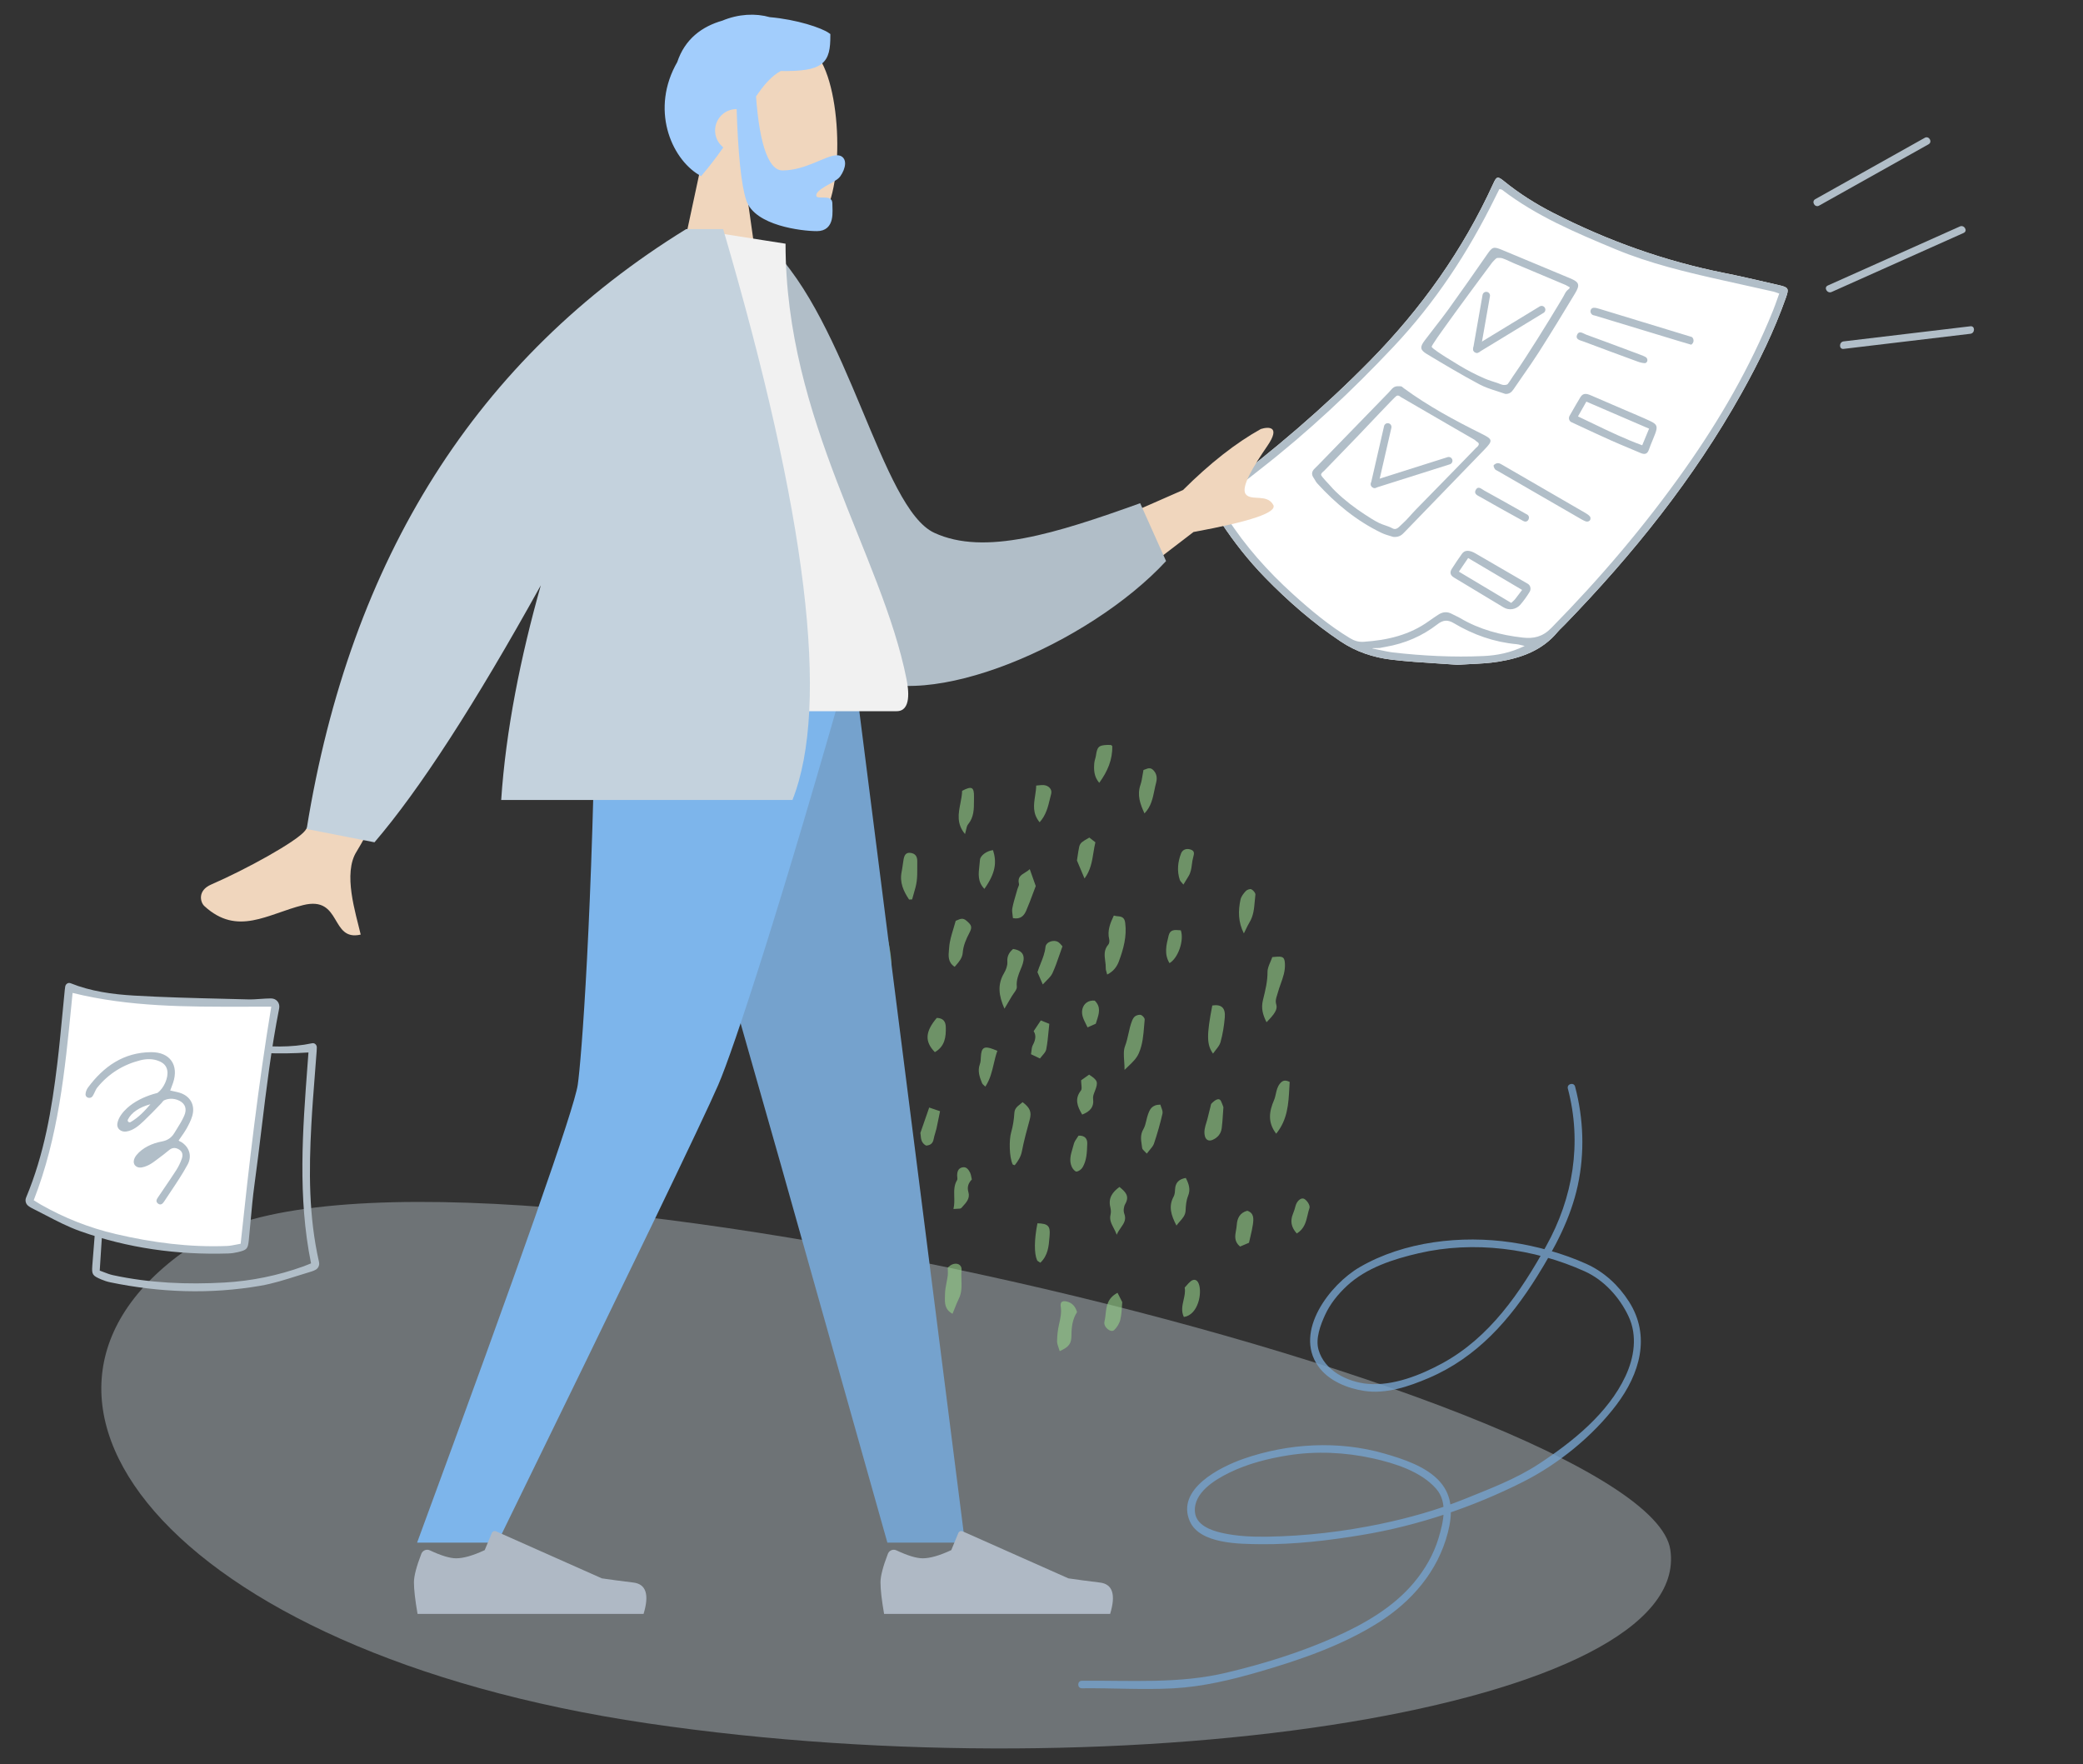 <?xml version="1.0" encoding="utf-8"?>
<!-- Generator: Adobe Illustrator 16.0.0, SVG Export Plug-In . SVG Version: 6.00 Build 0)  -->
<!DOCTYPE svg PUBLIC "-//W3C//DTD SVG 1.1//EN" "http://www.w3.org/Graphics/SVG/1.1/DTD/svg11.dtd">
<svg version="1.1" id="Layer_11" xmlns="http://www.w3.org/2000/svg" xmlns:xlink="http://www.w3.org/1999/xlink" x="0px" y="0px"
	 width="555px" height="470px" viewBox="0 -67.5 555 470" enable-background="new 0 -67.5 555 470" xml:space="preserve">
<rect x="0" y="-67.5" width="555" height="470" fill="#333333" stroke="none"/>
<g id="Scene_x2F_Wireframe_1_">
	<path id="Background-Shape_2_" opacity="0.4" fill="#C6D3DA" enable-background="new    " d="M445.046,345.389
		c6.176,41.801-143.578,65.283-272.473,46.256C43.677,372.615-8.834,303.038,52.674,263.445
		C114.18,223.854,438.872,303.587,445.046,345.389z"/>
</g>
<g id="Decoration" transform="translate(77 235) scale(1 1)">
	<g id="Decoration_x2F_Scribbles">
		<g opacity="0.8">
			<g>
				<path fill="#75A2CD" d="M340.741-12.479c3.811,14.429,1.424,29.06-5.789,41.986c-6.879,12.326-14.984,24.304-27.666,31.21
					c-5.792,3.154-13.167,6.087-19.864,5.475c-5.435-0.498-11.562-3.526-13.122-9.121c-0.825-2.962,0.531-6.569,1.76-9.246
					c1.359-2.965,3.439-5.523,5.812-7.733c5.19-4.836,12.416-7.147,19.186-8.712c14.598-3.372,30.562-1.309,44.181,4.835
					c5.145,2.32,9.322,6.958,11.69,12.022c2.407,5.148,1.488,10.972-0.844,15.944c-4.643,9.899-14.167,17.52-23.114,23.374
					c-6.131,4.012-13.035,6.599-19.796,9.333c-7.194,2.91-14.699,5.015-22.288,6.605c-9.848,2.063-20.061,3.259-30.139,3.414
					c-4.103,0.063-8.267-0.105-12.277-1.028c-2.875-0.661-6.735-2.058-7.078-5.475c-0.517-5.151,5.259-8.63,9.164-10.546
					c4.883-2.396,10.37-3.787,15.718-4.63c7.451-1.174,15.179-0.811,22.526,0.819c5.803,1.288,12.817,3.479,16.863,8.108
					c3.192,3.654,1.874,8.961,0.628,13.125c-1.314,4.392-3.664,8.419-6.602,11.917c-5.524,6.577-13.224,10.98-20.969,14.433
					c-9.239,4.117-19.147,7.192-28.973,9.52c-12.791,3.03-25.488,2.004-38.489,2.146c-1.289,0.014-1.29,2.014,0,2
					c8.146-0.089,16.292,0.461,24.436,0.014c7.794-0.429,15.432-2.262,22.903-4.435c10.895-3.167,21.969-6.971,31.62-13.043
					c8.91-5.606,15.895-13.682,18.554-24.005c1.245-4.833,1.367-9.581-2.067-13.512c-3.58-4.098-9.856-6.12-14.892-7.565
					c-12.179-3.497-25.562-2.742-37.472,1.404c-6.274,2.185-18.061,8.081-14.323,16.655c2.657,6.096,13.377,6.035,18.771,6.102
					c9.04,0.111,18.244-0.982,27.135-2.46c14.809-2.461,29.394-7.365,42.809-14.108c9.402-4.728,18.636-12.188,24.973-20.588
					c6.174-8.183,9.204-18.256,3.324-27.477c-2.78-4.359-6.644-7.925-11.357-10.051c-6.159-2.779-13.265-4.74-19.932-5.726
					c-13.336-1.971-28.629-0.271-40.439,6.588c-7.979,4.634-17.569,17.138-11.113,26.347c2.763,3.941,7.734,5.946,12.33,6.641
					c5.842,0.884,11.883-1.188,17.196-3.459c12.81-5.477,21.608-15.484,28.852-27.091c4.739-7.595,8.907-15.37,10.817-24.183
					c1.881-8.681,1.551-17.786-0.713-26.355C342.34-14.257,340.411-13.728,340.741-12.479L340.741-12.479z"/>
			</g>
		</g>
		<g>
			<g>
				<g>
					<path fill="#B1BEC8" d="M435.839-265.785c-9.723,5.448-19.445,10.896-29.168,16.344c-1.125,0.63-0.117,2.358,1.01,1.727
						c9.723-5.448,19.445-10.896,29.168-16.344C437.974-264.689,436.966-266.417,435.839-265.785L435.839-265.785z"/>
				</g>
			</g>
			<g>
				<g>
					<path fill="#B1BEC8" d="M445.194-242.167c-11.729,5.244-23.458,10.488-35.188,15.732c-1.176,0.525-0.157,2.249,1.01,1.727
						c11.729-5.244,23.458-10.488,35.188-15.732C447.38-240.966,446.361-242.689,445.194-242.167L445.194-242.167z"/>
				</g>
			</g>
			<g>
				<g>
					<path fill="#B1BEC8" d="M448-215.573c-11.261,1.342-22.522,2.684-33.783,4.026c-1.265,0.151-1.279,2.152,0,2
						c11.261-1.342,22.522-2.684,33.783-4.026C449.265-213.724,449.279-215.725,448-215.573L448-215.573z"/>
				</g>
			</g>
		</g>
		<path id="Combined_Shape_x5F_2" opacity="0.6" fill="#96D28B" d="M215.884-93.931c2.223-3.053,3.577-6.222,3.465-9.814
			c-0.091-0.069-0.154-0.125-0.203-0.168h-0.001l0,0c-0.075-0.066-0.114-0.1-0.154-0.103c-0.319-0.019-0.642-0.031-0.961-0.017
			c-2.299,0.102-2.677,0.477-3.03,2.864c-0.043,0.293-0.124,0.582-0.204,0.871c-0.098,0.345-0.194,0.69-0.226,1.042
			C214.402-97.399,214.479-95.582,215.884-93.931z M227.943-85.785c-1.166-2.516-2.01-4.89-1.077-7.615
			c0.279-0.816,0.419-1.68,0.568-2.603c0.07-0.437,0.144-0.886,0.234-1.351c0.157-0.037,0.327-0.106,0.51-0.179
			c0.615-0.25,1.354-0.549,2.087,0.192c0.927,0.936,1.114,2.081,0.771,3.371c-0.176,0.655-0.312,1.325-0.449,1.996l0,0v0.001
			C230.146-89.81,229.699-87.621,227.943-85.785z M165.218-62.843c-1.479-2.208-2.559-4.53-1.982-7.376
			c0.123-0.607,0.209-1.225,0.295-1.84l0,0c0.068-0.488,0.137-0.978,0.224-1.463c0.187-1.043,0.56-1.939,1.896-1.742
			c1.208,0.178,1.771,0.912,1.748,2.252c-0.01,0.525-0.007,1.053-0.003,1.578v0.002c0.007,1.254,0.015,2.507-0.147,3.738
			c-0.15,1.134-0.478,2.244-0.806,3.355l0,0l0,0c-0.144,0.488-0.288,0.979-0.418,1.469L165.218-62.843z M198.968-66.436
			c-0.535-1.51-1.007-2.84-1.597-4.507c-0.381,0.382-0.84,0.663-1.281,0.936c-1.055,0.648-2.013,1.237-1.595,2.984
			c0.063,0.268-0.072,0.581-0.211,0.897c-0.071,0.164-0.144,0.328-0.188,0.488c-0.131,0.467-0.268,0.934-0.405,1.4l0,0l0,0l0,0l0,0
			l0,0l0,0l0,0l0,0l0,0l0,0l0,0l0,0l0,0l0,0l0,0l0,0l0,0l0,0l0,0v0.002l0,0l0,0l0,0l0,0l0,0l0,0l0,0l0,0h-0.001l0,0l0,0l0,0l0,0l0,0
			l0,0l0,0l0,0l0,0l0,0l0,0c-0.36,1.226-0.722,2.453-0.959,3.702c-0.116,0.608-0.022,1.257,0.065,1.872l0,0
			c0.039,0.268,0.075,0.528,0.096,0.777c2.079,0.383,2.97-0.699,3.533-1.997c0.678-1.565,1.273-3.166,1.844-4.698l0,0l0.001-0.002
			l0.001-0.003v-0.001C198.507-65.215,198.737-65.834,198.968-66.436z M220.008-58.52c-0.084-0.021-0.162-0.041-0.235-0.057
			c-0.965,2.051-1.789,4.043-1.232,6.318c0.107,0.438,0.038,1.106-0.235,1.416c-1.229,1.385-1.028,2.907-0.829,4.425
			c0.084,0.63,0.166,1.26,0.147,1.878c-0.011,0.337,0.091,0.677,0.206,1.063c0.058,0.192,0.118,0.397,0.17,0.618
			c1.688-0.827,2.601-2.121,3.119-3.519c1.216-3.276,2.145-6.641,1.684-10.221c-0.163-1.274-0.676-1.744-2.153-1.805
			C220.426-58.411,220.204-58.469,220.008-58.52z M260.456-30.152c-0.996-2.021-1.493-3.692-0.938-5.958l0.069-0.282
			c0.564-2.295,1.15-4.679,1.133-7.148c-0.005-0.896,0.379-1.794,0.771-2.707c0.179-0.417,0.358-0.836,0.502-1.26
			c0.069-0.006,0.143-0.012,0.219-0.019l0.104-0.009h0.001l0,0c0.303-0.025,0.649-0.055,0.996-0.076
			c1.618-0.098,1.956,0.297,2.045,1.88c0.106,1.922-0.513,3.651-1.133,5.381c-0.286,0.802-0.573,1.604-0.788,2.424
			c-0.058,0.221-0.126,0.434-0.193,0.646c-0.241,0.752-0.477,1.482-0.19,2.413C263.453-33.566,262.58-32.301,260.456-30.152z
			 M195.464-8.857c2.067,1.563,2.432,2.703,1.879,4.712c-0.76,2.763-1.518,5.534-2.06,8.344c-0.293,1.523-1.03,2.65-1.921,3.75
			c-0.098-0.04-0.19-0.067-0.271-0.093l0,0c-0.146-0.044-0.254-0.077-0.285-0.145c-0.913-2.028-0.965-6.493-0.4-8.47
			c0.48-1.684,0.761-3.457,0.861-5.205c0.067-1.178,0.77-1.733,1.527-2.334l0,0C195.018-8.476,195.246-8.656,195.464-8.857z
			 M192.934-49.672c3.195,0.5,3.198,2.448,2.303,4.698c-0.093,0.232-0.188,0.464-0.284,0.695c-0.612,1.484-1.21,2.933-1.033,4.681
			c0.055,0.55-0.38,1.151-0.812,1.748l0,0c-0.187,0.258-0.372,0.516-0.518,0.767c-0.393,0.679-0.793,1.353-1.252,2.125l-0.001,0.003
			l-0.001,0.001l-0.004,0.007l-0.002,0.004c-0.219,0.367-0.451,0.758-0.701,1.181c-1.536-3.48-1.908-6.427-0.117-9.455
			c0.524-0.886,0.959-2.029,0.889-3.017C191.297-47.708,191.823-48.702,192.934-49.672z M222.634-17.455
			c0-0.823-0.056-1.604-0.107-2.341c-0.106-1.526-0.2-2.863,0.234-3.997c0.418-1.089,0.666-2.21,0.912-3.325
			c0.263-1.187,0.523-2.366,0.986-3.493c0.182-0.442,0.469-0.943,0.853-1.177c0.427-0.258,1.101-0.449,1.519-0.287
			c0.43,0.166,0.998,0.826,0.959,1.215c-0.058,0.577-0.104,1.157-0.151,1.736c-0.196,2.445-0.395,4.892-1.403,7.212
			c-0.603,1.389-1.613,2.353-2.81,3.494l0,0v0.001l-0.001,0.001h-0.001C223.305-18.111,222.974-17.796,222.634-17.455z
			 M262.462-9.418c-1.289,3.015-1.782,5.892,0.571,8.966c3.041-3.747,3.271-7.971,3.495-12.119v-0.002
			c0.03-0.56,0.062-1.116,0.098-1.672c-1.277-0.635-1.941-0.371-2.628,0.487c-0.643,0.806-0.85,1.74-1.055,2.666
			C262.816-10.521,262.69-9.951,262.462-9.418z M151.499,18.276c1.21,2.047,1.353,4.226,0.734,6.496
			c-0.229,0.842-0.217,1.724-0.203,2.605c0.021,1.418,0.041,2.834-0.943,4.08c-1.891-0.614-3.477-3.138-2.744-5.024
			c0.453-1.164,0.24-2.007-0.069-3.023C147.386,20.504,148.234,19.131,151.499,18.276z M174.772,42.991
			c-0.045,1.629-0.093,3.394,2.02,4.532c0.199-0.48,0.381-0.94,0.556-1.382c0.366-0.927,0.701-1.778,1.109-2.593
			c0.821-1.638,0.767-3.354,0.712-5.07c-0.028-0.861-0.056-1.722,0.028-2.572c0.142-1.453-1.188-2.121-2.573-1.492
			c-0.371,0.168-0.691,0.445-0.91,0.635l0,0c-0.074,0.064-0.136,0.119-0.185,0.154c0,0.311,0.008,0.588,0.015,0.843
			c0.015,0.499,0.026,0.912-0.028,1.317c-0.081,0.598-0.195,1.194-0.31,1.79c-0.207,1.082-0.414,2.162-0.422,3.245
			C174.783,42.593,174.778,42.791,174.772,42.991z M205.351,57.482c-0.093-0.326-0.199-0.632-0.302-0.924
			c-0.214-0.61-0.407-1.163-0.4-1.714c0.017-1.464,0.176-2.952,0.498-4.379l0.036-0.162c0.353-1.553,0.693-3.06,0.444-4.689
			c-0.191-1.245,0.403-1.63,1.588-1.358c1.532,0.352,2.329,1.389,2.758,2.824c-1.24,1.878-1.478,4.021-1.494,6.23
			C208.462,55.471,207.857,56.338,205.351,57.482z M178.156-57.381c-0.173,0.076-0.343,0.152-0.513,0.209
			c-0.191,0.728-0.411,1.447-0.629,2.162c-0.506,1.654-1.002,3.282-1.114,4.936c-0.015,0.209-0.035,0.426-0.057,0.648l0,0l0,0l0,0
			c-0.148,1.534-0.321,3.333,1.525,4.511c0.098-0.113,0.194-0.226,0.292-0.338c0.873-1.009,1.74-2.011,1.85-3.398
			c0.151-1.927,0.888-3.614,1.763-5.282c0.848-1.616,0.607-2.1-0.808-3.301C179.564-58.002,178.842-57.683,178.156-57.381z
			 M232.422-7.444L232.422-7.444c0.212,0.562,0.427,1.131,0.314,1.625c-0.618,2.698-1.382,5.372-2.267,7.996
			c-0.197,0.586-0.626,1.095-1.126,1.688c-0.252,0.299-0.522,0.618-0.79,0.981c-0.178-0.208-0.37-0.393-0.549-0.564l0,0
			c-0.352-0.337-0.649-0.623-0.688-0.94c-0.032-0.269-0.072-0.536-0.111-0.803V2.537c-0.205-1.377-0.41-2.751,0.425-4.161
			c0.419-0.708,0.614-1.542,0.811-2.38l0,0c0.124-0.53,0.249-1.063,0.432-1.567c0.464-1.28,0.974-2.61,3.292-2.628
			C232.229-7.954,232.325-7.7,232.422-7.444z M137.23-32.656c2.011-4.347,3.917-8.469,2.301-13.443
			c-1.799,0.551-3.129,1.688-3.15,3.021c-0.015,0.95-0.247,1.791-0.478,2.628c-0.125,0.448-0.248,0.896-0.337,1.357
			c-0.042,0.216-0.09,0.438-0.139,0.659c-0.201,0.903-0.407,1.839-0.193,2.643c0.081,0.301,0.132,0.619,0.186,0.946
			c0.165,1.011,0.343,2.107,1.418,3.037C136.969-32.092,137.1-32.374,137.23-32.656z M246.195-21.796
			c-1.709-2.428-1.71-4.939-0.19-12.816c2.41-0.376,3.555,0.606,3.331,3.199c-0.189,2.212-0.549,4.439-1.14,6.575
			c-0.204,0.74-0.724,1.391-1.265,2.07C246.681-22.453,246.425-22.133,246.195-21.796z M205.331-48.236
			c0.244-0.71,0.491-1.426,0.752-2.145c-0.102-0.107-0.198-0.221-0.296-0.334c-0.216-0.252-0.434-0.505-0.694-0.7
			c-1.174-0.876-3.387-0.218-3.534,1.227c-0.16,1.581-0.729,3.001-1.29,4.404c-0.305,0.764-0.608,1.522-0.843,2.299l0.224,0.516
			c0.349,0.805,0.713,1.645,1.193,2.754c0.318-0.361,0.649-0.691,0.968-1.007c0.665-0.664,1.277-1.274,1.614-2.01
			C204.162-44.841,204.741-46.522,205.331-48.236z M239.544,16.15c0.714-1.745,0.235-3.184-0.6-4.819
			c-1.885,0.333-2.771,1.302-2.856,3.047c-0.032,0.649-0.081,1.373-0.381,1.921c-1.434,2.614-0.673,4.973,0.752,7.723
			c0.301-0.427,0.629-0.798,0.945-1.155c0.757-0.854,1.441-1.626,1.493-2.897C238.95,18.684,239.066,17.32,239.544,16.15z
			 M220.549,26.464c-0.241-0.658-0.543-1.236-0.828-1.783c-0.616-1.183-1.153-2.212-0.824-3.569
			c0.148-0.616,0.102-1.337-0.053-1.962c-0.596-2.424,0.511-4.018,2.433-5.414c1.514,1.255,2.788,2.372,1.526,4.551
			c-0.397,0.685-0.533,1.817-0.257,2.541c0.61,1.595-0.094,2.603-0.889,3.74C221.26,25.137,220.838,25.74,220.549,26.464z
			 M248.832-5.554c0.04-0.611,0.082-1.254,0.135-1.94c-0.002-0.004-0.005-0.017-0.012-0.035l0,0
			c-0.039-0.123-0.168-0.528-0.337-0.918c-0.032-0.074-0.063-0.152-0.095-0.23v-0.001l0,0l0,0V-8.68v-0.001h-0.001l-0.001-0.002
			c-0.218-0.547-0.457-1.146-1.219-0.903c-0.559,0.178-1.052,0.653-1.491,1.082c-0.149,0.146-0.197,0.4-0.244,0.648
			c-0.018,0.092-0.034,0.182-0.056,0.266c-0.022,0.086-0.045,0.172-0.067,0.259l-0.077,0.298l-0.001,0.001
			c-0.196,0.755-0.393,1.509-0.563,2.27c-0.1,0.439-0.232,0.874-0.367,1.309v0.001l0,0l0,0l0,0l0,0l0,0l0,0l0,0l0,0l0,0l0,0l0,0l0,0
			l0,0l0,0l0,0v0.001l0,0l0,0l0,0l0,0l0,0l0,0l0,0l0,0l0,0c-0.358,1.166-0.717,2.332-0.413,3.6c0.254,1.06,1.036,1.472,2.033,1.05
			c1.38-0.581,2.262-1.637,2.458-3.103C248.669-3.066,248.746-4.238,248.832-5.554z M177.253,16.255
			c0.028,1.071,0.059,2.187-0.211,3.352c0.388-0.044,0.734-0.052,1.032-0.061l0,0l0,0c0.528-0.013,0.901-0.022,1.068-0.213
			c0.122-0.139,0.25-0.278,0.377-0.418c0.972-1.063,1.988-2.177,1.498-3.828c-0.426-1.433,0.093-2.498,0.92-3.341
			c-0.056-0.234-0.098-0.455-0.137-0.664l0,0l0,0c-0.081-0.427-0.152-0.802-0.317-1.13c-0.409-0.814-0.97-1.66-2.044-1.442
			c-1.139,0.231-1.425,1.175-1.411,2.228c0.002,0.121,0.017,0.25,0.032,0.381c0.034,0.294,0.068,0.591-0.054,0.791
			C177.175,13.285,177.213,14.727,177.253,16.255z M159.458-40.521c-3.752-4.17-4.197-9.278-0.971-12.403
			c0.134,0.139,0.295,0.271,0.455,0.403l0,0l0,0l0,0l0,0l0,0l0,0l0,0l0,0h0.001l0,0l0,0l0,0l0,0l0,0l0,0l0,0l0,0l0,0l0,0l0,0l0,0
			l0,0l0,0c0.349,0.286,0.696,0.573,0.771,0.919c0.766,3.531,1.256,7.094,0.215,10.669c-0.023,0.082-0.113,0.146-0.236,0.233
			C159.624-40.65,159.544-40.593,159.458-40.521z M211.005-11.948c-1.76,2.239-0.954,4.222,0.34,6.399
			c2.105-0.818,3.194-2.024,2.898-4.264c-0.076-0.575,0.175-1.215,0.411-1.816c0.042-0.107,0.084-0.215,0.124-0.319
			c0.854-2.271,0.71-2.729-1.593-4.241l-0.877,0.622l-0.637,0.451l-0.611,0.434c0,0.416,0.038,0.813,0.073,1.173
			C211.2-12.822,211.255-12.266,211.005-11.948z M179.352-91.802c2.5-1.315,3.217-1.088,3.16,1.612
			c-0.007,0.35-0.007,0.704-0.008,1.061c0,2.138-0.001,4.359-1.551,6.23c-0.31,0.373-0.426,0.908-0.564,1.549l0,0
			c-0.071,0.329-0.149,0.688-0.262,1.066c-2.304-2.746-1.767-5.48-1.233-8.202C179.11-89.594,179.327-90.699,179.352-91.802z
			 M253.524-62.826c-0.641,2.982-0.65,5.957,0.896,9.01c0.184-0.365,0.351-0.713,0.51-1.046c0.331-0.689,0.632-1.317,0.992-1.909
			c1.065-1.747,1.23-3.687,1.395-5.619v-0.001c0.05-0.585,0.1-1.169,0.174-1.747c0.058-0.448-0.583-1.193-1.079-1.435
			c-0.354-0.172-1.17,0.124-1.488,0.475C254.33-64.446,253.702-63.654,253.524-62.826z M255.786,28.597l-1.15,0.492
			c-0.402,0.171-0.822,0.35-1.227,0.523c-1.626-1.344-1.35-2.854-1.08-4.34c0.082-0.453,0.164-0.902,0.191-1.344
			c0.115-1.844,0.807-3.31,2.81-3.853c1.834,0.614,1.701,2.181,1.494,3.651c-0.152,1.084-0.405,2.153-0.674,3.288
			C256.03,27.527,255.906,28.052,255.786,28.597z M221.048,42.509l-0.289-0.571c-2.711,1.416-2.947,3.584-3.174,5.665
			c-0.074,0.681-0.147,1.354-0.307,1.987c-0.369,1.47,1.702,3.096,2.577,2.28c0.778-0.726,1.431-1.811,1.664-2.845
			c0.283-1.252,0.36-2.552,0.423-3.592c0.022-0.379,0.043-0.723,0.07-1.019C221.625,43.648,221.319,43.045,221.048,42.509z
			 M238.436,48.375c-0.758-1.531-0.415-3.05-0.076-4.544c0.251-1.108,0.499-2.205,0.292-3.285c0.172-0.184,0.334-0.37,0.493-0.552
			c0.347-0.398,0.679-0.78,1.065-1.094c0.891-0.724,1.716-0.516,2.158,0.552C243.394,41.926,242.25,47.825,238.436,48.375z
			 M199.419,23.417c2.767,0.064,3.456,0.702,3.247,3.189c-0.008,0.094-0.015,0.188-0.023,0.283c-0.007,0.083-0.013,0.166-0.02,0.249
			c-0.19,2.396-0.384,4.832-2.424,6.78c-0.098-0.071-0.209-0.137-0.319-0.202c-0.239-0.14-0.475-0.278-0.564-0.48
			C198.507,31.407,198.569,27.718,199.419,23.417z M187.784-19.086c0.272-1.167,0.543-2.327,0.955-3.449
			c-0.213-0.084-0.386-0.154-0.537-0.215H188.2c-0.259-0.104-0.448-0.18-0.64-0.252c-2.356-0.889-3.11-0.38-3.215,2.12
			c-0.026,0.647-0.057,1.33-0.274,1.927c-0.649,1.788-0.063,3.407,0.583,5.014c0.097,0.242,0.317,0.435,0.551,0.639
			c0.111,0.098,0.226,0.198,0.332,0.307C186.817-14.938,187.304-17.024,187.784-19.086z M199.107-28.814l0.016-0.023
			c0.392-0.587,0.774-1.158,1.198-1.793c0.471,0.188,1.055,0.422,1.695,0.679l0.564,0.227c-0.075,0.678-0.14,1.349-0.203,2.012
			v0.001l0,0l0,0c-0.157,1.641-0.312,3.241-0.62,4.812c-0.111,0.563-0.546,1.064-1.012,1.602c-0.222,0.255-0.45,0.519-0.654,0.801
			c-0.835-0.396-1.481-0.701-2.387-1.13c0.048-0.254,0.076-0.52,0.106-0.786l0,0v-0.001l0,0l0,0
			c0.064-0.595,0.131-1.195,0.396-1.688c0.714-1.325,0.927-2.562,0.206-3.671l0.299-0.446L199.107-28.814z M174.998-28.899
			c-0.048-1.442-0.673-2.341-2.398-2.407c-3.108,3.686-3.263,6.304-0.511,9.124C174.735-23.696,175.087-26.197,174.998-28.899z
			 M168.223-0.642c0.865-2.492,1.566-4.511,2.356-6.783c0.695,0.236,1.323,0.449,2.065,0.701h0.003l0.816,0.277
			c-0.099,0.481-0.192,0.955-0.284,1.421c-0.214,1.081-0.42,2.126-0.655,3.166c-0.096,0.422-0.221,0.837-0.347,1.252l0,0
			c-0.158,0.526-0.316,1.053-0.414,1.59c-0.214,1.188-0.92,1.666-2.023,1.73c-1.255-0.675-1.354-1.813-1.428-2.676
			C168.29-0.22,168.271-0.452,168.223-0.642z M212.69,2.155c0.044-1.21-0.616-2.187-2.324-2.086c-0.117,0.2-0.259,0.405-0.405,0.617
			l0,0c-0.338,0.49-0.7,1.017-0.846,1.597c-0.1,0.397-0.218,0.795-0.337,1.193c-0.482,1.614-0.97,3.248-0.189,4.939
			c0.239,0.519,0.868,1.259,1.248,1.22c0.581-0.061,1.3-0.593,1.615-1.128c1.084-1.842,1.156-3.951,1.227-6.007l0,0l0.005-0.132
			C212.686,2.298,212.688,2.227,212.69,2.155z M199.084-93.208c0.242-0.016,0.474-0.041,0.696-0.064
			c0.471-0.048,0.906-0.095,1.335-0.058c1.278,0.111,2.283,1.115,1.963,2.32c-0.116,0.442-0.223,0.889-0.33,1.338v0l0,0v0.001
			h-0.001l0,0c-0.51,2.142-1.035,4.338-2.747,6.242c-1.929-2.317-1.564-4.697-1.202-7.063l0,0v-0.001l0,0l0,0l0,0v0
			C198.937-91.4,199.075-92.307,199.084-93.208z M211.32-69.977l0.644,1.527c1.62-2.182,2-4.553,2.376-6.896
			c0.148-0.923,0.297-1.844,0.52-2.746c-0.317-0.246-0.645-0.5-0.967-0.751l-0.362-0.282l-0.289-0.225
			c-0.194,0.119-0.395,0.234-0.595,0.35l0,0c-0.482,0.275-0.97,0.555-1.4,0.904c-0.339,0.275-0.604,0.758-0.7,1.192
			c-0.177,0.803-0.297,1.618-0.43,2.508v0.001l0,0l0,0l0,0l0,0l0,0v0.001l0,0l0,0c-0.055,0.368-0.111,0.749-0.174,1.146
			C210.343-72.295,210.802-71.206,211.32-69.977z M187.587-75.996c1.015,3.219,0.704,6.061-2.299,10.314
			c-1.846-1.878-1.587-4.064-1.334-6.204c0.061-0.51,0.12-1.017,0.151-1.515C184.182-74.623,186.072-75.871,187.587-75.996z
			 M153.702-21.483c-0.503,2.39-1.016,4.826,0.769,7.36c1.864-2.311,2.681-4.657,2.836-7.391c0.162-2.894-0.437-3.558-3.17-2.568
			C154.067-23.221,153.886-22.355,153.702-21.483z M268.524,26.134c-1.494-1.643-1.811-3.334-1.013-5.261
			c0.276-0.666,0.494-1.362,0.671-2.062c0.303-1.2,1.279-2.159,2.092-1.986c0.701,0.148,1.906,1.718,1.623,2.537
			c-0.201,0.583-0.344,1.196-0.487,1.813C270.982,23.012,270.546,24.889,268.524,26.134z M155.798,6.152
			c-0.166,0.566-0.33,1.13-0.54,1.673c0.123,0.216,0.243,0.418,0.357,0.612l0,0c0.238,0.401,0.457,0.771,0.644,1.155
			c0.679,1.408,1.351,1.564,2.307,0.396c0.392-0.479,0.657-1.118,0.799-1.727c0.206-0.886,0.353-1.784,0.503-2.713
			c0.063-0.391,0.127-0.786,0.197-1.188c-0.547-0.873-1.13-1.801-1.746-2.785C156.748,2.899,156.269,4.543,155.798,6.152z
			 M238.313-66.824c-0.186-0.233-0.349-0.416-0.486-0.57c-0.239-0.268-0.401-0.449-0.472-0.662
			c-0.793-2.397-0.556-4.768,0.338-7.087c0.368-0.959,1.356-1.379,2.434-1.052c1.124,0.341,1.126,0.959,0.797,2.068
			c-0.184,0.619-0.268,1.264-0.353,1.911c-0.142,1.097-0.285,2.198-0.916,3.183c-0.252,0.395-0.493,0.797-0.796,1.303
			C238.698-67.463,238.52-67.166,238.313-66.824z M234.606-45.897c2.292-1.331,3.932-6.023,3.018-8.739
			c-0.13-0.01-0.261-0.021-0.393-0.032l0,0c-1.194-0.106-2.44-0.218-2.841,1.38l-0.024,0.096
			C233.757-50.766,233.135-48.287,234.606-45.897z M142.404,1.901c-0.173-0.231-0.365-0.457-0.556-0.683
			c-0.428-0.504-0.857-1.008-1.08-1.59c-0.449-1.179-0.706-2.469-0.808-3.73c-0.088-1.091,0.63-1.641,1.34-2.187
			c0.321-0.246,0.64-0.49,0.884-0.783c1.603,0.084,2.101,1.421,2.05,2.378c-0.081,1.528-0.395,3.045-0.708,4.561
			c-0.127,0.616-0.255,1.232-0.366,1.85l-0.306,0.074C142.705,1.828,142.555,1.865,142.404,1.901z M214.752-29.659l0.21-0.094
			c0.084-0.284,0.176-0.567,0.268-0.851c0.592-1.827,1.174-3.625-0.554-5.306c-1.729-0.154-2.922,0.806-3.277,2.244
			c-0.354,1.429,0.296,2.722,0.967,4.056c0.138,0.274,0.276,0.552,0.408,0.832C213.577-29.136,214.181-29.404,214.752-29.659z"/>
	</g>
</g>
<g id="Drawings_1_">
	<path id="Combined_Shape_4_" fill="#B1BEC8" d="M82.875,269.092c-0.233,0.094-0.461,0.187-0.684,0.277
		c-0.469,0.193-0.92,0.377-1.379,0.542c-6.798,2.436-13.782,3.88-21.014,4.289c-9.993,0.565-19.902,0.148-29.704-1.966
		c-0.846-0.182-1.663-0.502-2.456-0.811c-0.36-0.141-0.714-0.279-1.065-0.402c1.446-21.431,2.65-42.539,2.839-63.617
		c2.363,0.404,4.72,0.82,7.074,1.237c15.151,2.683,30.168,5.341,45.701,4.263c-0.076,1.027-0.154,2.053-0.23,3.078
		C80.622,233.737,79.294,251.392,82.875,269.092z M82.954,232.204c0.238-4.464,0.587-8.921,0.936-13.38
		c0.166-2.119,0.332-4.238,0.486-6.359c0.021-0.293,0.029-0.587,0.035-0.897c0.011-0.553-0.375-1.063-0.924-1.136
		c-0.093-0.012-0.183-0.013-0.267,0.006c-5.746,1.225-11.569,1.001-17.299,0.34c-7.904-0.91-15.778-2.09-23.651-3.269
		c-2.133-0.321-4.266-0.64-6.4-0.954c-1.1-0.162-2.185-0.43-3.27-0.699c-0.901-0.223-1.804-0.447-2.716-0.609
		c-1.467-0.261-2.66,0.773-2.627,2.26c0.242,10.816-0.326,21.604-0.893,32.395c-0.263,4.99-0.526,9.981-0.708,14.975
		c-0.12,3.279-0.393,6.554-0.666,9.826c-0.14,1.682-0.28,3.361-0.4,5.044c-0.165,2.326,0.069,2.632,2.367,3.618
		c0.782,0.338,1.598,0.604,2.432,0.777c13.282,2.747,26.651,3.217,40.015,0.914c3.3-0.568,6.524-1.59,9.746-2.609
		c1.295-0.41,2.59-0.82,3.89-1.201c0.343-0.102,0.67-0.25,1.005-0.42c0.76-0.389,1.144-1.252,0.955-2.086
		C82.222,256.499,82.305,244.36,82.954,232.204z"/>
	<path id="Path_11_1_" fill="#FFFFFF" d="M8.986,253.397c0,0,20.813,9.452,31.017,11.128c10.205,1.678,24.687,0,24.687,0
		l8.44-64.574l-32.5-0.682l-17.841-2.229l-4.308-0.936l-2.397,20.334l-2.808,18.341l-5.729,16.837L8.986,253.397z"/>
	<path id="Combined_Shape_3_" fill="#B1BEC8" d="M19.038,200.113c0.101-1.024,0.201-2.049,0.303-3.072
		c15.115,3.737,30.365,3.705,45.752,3.672c2.391-0.006,4.784-0.01,7.182-0.002c-3.444,20.797-5.894,41.797-8.16,63.156
		c-0.367,0.061-0.74,0.137-1.118,0.213c-0.835,0.168-1.695,0.344-2.56,0.377c-10.019,0.394-19.852-0.902-29.599-3.18
		c-7.053-1.649-13.684-4.275-19.961-7.845c-0.423-0.241-0.836-0.501-1.265-0.771c-0.204-0.129-0.413-0.26-0.626-0.392
		C15.562,235.451,17.294,217.832,19.038,200.113z M6.955,251.557c-0.329,0.787-0.1,1.705,0.582,2.219
		c0.3,0.225,0.598,0.428,0.917,0.586c1.216,0.6,2.42,1.227,3.625,1.854c2.998,1.56,5.997,3.121,9.15,4.25
		c12.768,4.569,26.019,6.408,39.575,5.99c0.853-0.027,1.701-0.149,2.53-0.346c2.433-0.578,2.717-0.838,2.954-3.158
		c0.172-1.678,0.324-3.356,0.475-5.036c0.294-3.271,0.59-6.544,1.037-9.794c0.681-4.951,1.281-9.913,1.882-14.875
		c1.299-10.725,2.598-21.449,4.698-32.063c0.289-1.459-0.709-2.684-2.199-2.68c-0.926,0.004-1.854,0.068-2.78,0.133
		c-1.115,0.078-2.229,0.156-3.341,0.126c-2.156-0.058-4.312-0.11-6.468-0.163c-7.958-0.193-15.918-0.387-23.861-0.852
		c-5.758-0.337-11.533-1.118-16.982-3.314c-0.08-0.033-0.168-0.048-0.262-0.053c-0.553-0.021-1.021,0.414-1.106,0.961
		c-0.047,0.307-0.09,0.598-0.121,0.889c-0.213,2.115-0.415,4.232-0.616,6.349c-0.424,4.452-0.848,8.903-1.382,13.341
		C13.807,228.007,11.797,239.978,6.955,251.557z M34.076,230.783c0.884-1.818,3.036-3.301,6.008-4.09
		c-1.621,1.904-3.217,3.546-5.264,4.749C34.377,231.703,33.852,231.244,34.076,230.783z M46.26,223.242
		c-0.281-0.061-0.582-0.126-0.913-0.202c0.101-0.267,0.195-0.512,0.283-0.741c0.175-0.456,0.33-0.855,0.469-1.262
		c1.621-4.734-0.772-8.245-5.821-8.213c-7.324,0.047-12.665,3.797-16.851,9.45c-0.369,0.499-0.62,1.192-0.637,1.804
		c-0.001,0.051,0.003,0.102,0.012,0.152c0.152,0.837,1.305,1.052,1.825,0.375c0.014-0.019,0.027-0.037,0.041-0.056
		c0.222-0.329,0.391-0.694,0.559-1.06c0.206-0.449,0.412-0.895,0.714-1.266c2.986-3.656,6.823-6.057,11.401-7.226
		c1.677-0.429,3.406-0.468,5.072,0.227c1.132,0.47,1.93,1.221,2.157,2.458c0.355,1.93-0.901,4.742-2.593,5.994
		c0,0-0.758,0.197-1.193,0.332c-2.51,0.771-4.985,1.963-6.94,3.738c-1.14,1.035-2.322,2.523-2.577,4.086
		c-0.228,1.392,1.016,2.315,2.333,2.141c1.902-0.252,3.411-1.572,4.743-2.843c1.595-1.522,3.13-3.103,4.649-4.7
		c0.129-0.135,0.556-0.674,0.556-0.674c0.861-0.513,2.615-0.857,4.313,0.037c1.472,0.775,2.02,2.137,1.226,3.961
		c-0.558,1.283-1.311,2.485-2.061,3.684c-0.2,0.32-0.401,0.641-0.598,0.963c-0.751,1.229-1.802,1.943-3.313,2.221
		c-2.501,0.457-5.12,1.63-6.753,3.631c-0.782,0.959-1.197,2.42,0.126,3.121c0.799,0.422,1.884,0.061,2.66-0.26
		c0.858-0.354,1.624-0.893,2.358-1.449c0.287-0.217,0.575-0.432,0.863-0.646c0.869-0.648,1.737-1.296,2.562-2.003
		c0.895-0.767,1.689-0.848,2.667-0.324c1.094,0.586,1.181,1.563,0.843,2.527c-0.373,1.065-0.88,2.111-1.492,3.063
		c-1.043,1.623-2.13,3.217-3.216,4.811c-0.522,0.766-1.043,1.531-1.56,2.3l-0.024,0.034c-0.362,0.539-0.759,1.129-0.095,1.696
		c0.698,0.595,1.271,0.116,1.635-0.439c0.551-0.844,1.113-1.683,1.676-2.521c1.628-2.427,3.257-4.855,4.639-7.416
		c1.188-2.201,0.495-4.54-1.602-5.92c-0.057-0.037-0.152-0.084-0.257-0.133c-0.211-0.104-0.465-0.225-0.538-0.343
		c0.208-0.308,0.436-0.634,0.668-0.966c0.519-0.739,1.058-1.509,1.437-2.195c0.587-1.065,1.162-2.17,1.506-3.326
		c0.875-2.943-0.531-5.406-3.466-6.265C47.291,223.465,46.815,223.361,46.26,223.242z"/>
	<path id="Combined_Shape_x5F_2_2_" fill="#FFFFFF" d="M383.009,109.257c1.771,0.114,3.549,0.227,5.331,0.359
		c1.119-0.079,2.25-0.132,3.377-0.185c2.524-0.121,5.054-0.24,7.537-0.645c6.017-0.984,11.656-2.962,15.75-7.907
		c0.369-0.442,0.783-0.843,1.197-1.245c0.233-0.222,0.463-0.445,0.684-0.673c18.152-18.726,34.391-38.91,47.16-61.74
		c4.574-8.179,8.678-16.579,11.805-25.428c0.86-2.43,0.68-2.74-1.849-3.318c-1.029-0.236-2.058-0.474-3.086-0.712
		c-3.808-0.88-7.616-1.76-11.443-2.521C443.48,2.062,428.3-3.383,413.799-10.801c-4.659-2.382-9.045-5.159-13.102-8.454
		c-1.623-1.316-1.938-1.272-2.799,0.616c-8.09,17.749-19.209,33.348-32.877,47.26c-12.365,12.587-25.752,23.954-39.811,34.553
		c-2.938,2.216-2.59,3.975-1.303,6.206c0.488,0.846,1.008,1.674,1.547,2.488c3.424,5.173,7.25,10.022,11.582,14.472
		c6.152,6.319,12.764,12.078,20.1,17.01c4.158,2.796,8.769,4.326,13.63,4.902C374.823,108.734,378.905,108.996,383.009,109.257z"/>
	<path id="Combined_Shape_x5F_2_1_" fill="#B1BEC8" d="M405.283,104.37c0.271,0.067,0.587,0.145,0.963,0.229
		c-3.82,1.84-7.41,2.528-11.05,2.691c-8.049,0.36-16.081-0.055-24.09-0.963c-0.864-0.097-2.792-0.502-4.214-0.803
		c-0.512-0.107-0.957-0.202-1.266-0.262c0-0.104,0.533-0.101,1.07-0.099c0.348,0.002,0.7,0.003,0.91-0.023
		c0.176-0.033,0.352-0.067,0.527-0.102c0.382-0.074,0.767-0.148,1.148-0.216c5.053-0.889,9.655-2.846,13.705-5.991
		c1.479-1.15,2.713-1.292,4.377-0.301c5.151,3.072,10.709,5.044,16.725,5.599C404.447,104.162,404.799,104.25,405.283,104.37z
		 M325.389,67.711c-0.246-0.46-0.5-0.932-0.77-1.415c1.25-0.983,2.464-1.939,3.652-2.876c2.621-2.065,5.127-4.038,7.641-5.996
		c12.68-9.879,24.346-20.842,35.37-32.539c11.111-11.788,19.874-25.108,26.997-39.578c0.27-0.546,0.545-1.089,0.823-1.644
		c0.132-0.257,0.263-0.518,0.394-0.782c0.094,0.021,0.189,0.033,0.274,0.046c0.177,0.023,0.333,0.044,0.438,0.127
		c9.14,7.022,19.644,11.436,30.168,15.82c9.279,3.867,19.018,6.156,28.783,8.339c1.692,0.378,3.382,0.754,5.074,1.131
		c2.754,0.612,5.508,1.225,8.262,1.844c0.305,0.069,0.6,0.176,0.955,0.305c0.188,0.067,0.39,0.141,0.619,0.217
		c-0.185,0.509-0.365,1.01-0.536,1.504c-0.374,1.054-0.738,2.077-1.144,3.082c-6.066,15.016-14.119,28.945-23.443,42.139
		c-10.68,15.122-22.636,29.186-35.628,42.394c-2.312,2.352-4.684,2.874-7.622,2.54c-5.881-0.669-11.504-2.152-16.648-5.194
		c-0.381-0.226-0.783-0.417-1.188-0.608c-0.331-0.159-0.663-0.315-0.987-0.493c-1.283-0.708-2.5-0.566-3.68,0.214
		c-0.816,0.538-1.633,1.08-2.424,1.652c-5.199,3.765-11.154,5.136-17.426,5.549c-1.366,0.09-2.514-0.274-3.676-0.975
		c-5.535-3.345-10.469-7.463-15.234-11.788c-6.66-6.042-12.617-12.706-17.486-20.29C326.393,69.575,325.904,68.669,325.389,67.711z
		 M383.009,109.257c1.771,0.114,3.549,0.227,5.331,0.359c1.119-0.079,2.25-0.132,3.377-0.185c2.524-0.121,5.054-0.24,7.537-0.645
		c6.017-0.984,11.656-2.962,15.75-7.907c0.369-0.442,0.783-0.843,1.197-1.245c0.233-0.222,0.463-0.445,0.684-0.673
		c18.152-18.726,34.391-38.91,47.16-61.74c4.574-8.179,8.678-16.579,11.805-25.428c0.86-2.43,0.68-2.74-1.849-3.318
		c-1.029-0.236-2.058-0.474-3.086-0.712c-3.808-0.88-7.616-1.76-11.443-2.521C443.48,2.062,428.3-3.383,413.799-10.801
		c-4.659-2.382-9.045-5.159-13.102-8.454c-1.623-1.316-1.938-1.272-2.799,0.616c-8.09,17.749-19.209,33.348-32.877,47.26
		c-12.365,12.587-25.752,23.954-39.811,34.553c-2.938,2.216-2.59,3.975-1.303,6.206c0.488,0.846,1.008,1.674,1.547,2.488
		c3.424,5.173,7.25,10.022,11.582,14.472c6.152,6.319,12.764,12.078,20.1,17.01c4.158,2.796,8.769,4.326,13.63,4.902
		C374.823,108.734,378.905,108.996,383.009,109.257z M430.316,42.795c2.991,1.29,5.987,2.583,9.073,3.911
		c-0.312,0.749-0.595,1.436-0.872,2.105c-0.32,0.772-0.632,1.523-0.959,2.323c-4.518-1.643-8.759-3.685-13.096-5.771
		c-1.328-0.64-2.664-1.283-4.02-1.92l0.643-1.135l0.025-0.039v-0.003c0.516-0.911,1.02-1.798,1.564-2.764
		c2.493,1.074,4.939,2.129,7.395,3.187L430.316,42.795z M418.205,43.283c-0.307,0.539-0.184,1.237,0.319,1.599
		c0.042,0.03,0.083,0.053,0.123,0.072c0.693,0.323,1.386,0.645,2.079,0.968v0.001l0,0l0,0l0,0l0,0l0,0
		c2.836,1.321,5.676,2.643,8.531,3.921c1.566,0.7,3.152,1.362,4.734,2.024c1.037,0.434,2.073,0.867,3.105,1.312
		c1.095,0.47,1.828,0.346,2.255-0.914c0.271-0.801,0.599-1.584,0.923-2.368l0,0l0,0v0l0,0l0,0h0.004
		c0.263-0.635,0.529-1.271,0.762-1.917c0.685-1.874,0.451-2.438-1.287-3.27c-1.082-0.517-2.184-0.991-3.287-1.465l-0.27-0.118
		c-1.389-0.596-2.779-1.189-4.168-1.782v-0.001c-2.717-1.16-5.43-2.32-8.136-3.504c-1.073-0.47-2.073-0.714-2.782,0.439
		c-0.816,1.335-1.59,2.697-2.383,4.081C418.558,42.667,418.381,42.975,418.205,43.283z M405.554,89.669l-5.2-3.074l-0.39-0.229
		c-2.927-1.729-5.825-3.442-8.791-5.194c-0.849,1.248-1.591,2.344-2.464,3.63c3.394,2.027,6.668,3.981,9.91,5.918l0.396,0.237
		l3.645,2.175c0.147-0.141,0.279-0.262,0.402-0.373l0,0l0,0c0.236-0.217,0.434-0.394,0.598-0.597
		c0.418-0.524,0.819-1.063,1.27-1.663C405.127,90.237,405.333,89.96,405.554,89.669z M407.563,90.176
		c-0.768,1.27-1.627,2.448-2.488,3.434c-1.127,1.295-3,1.596-4.463,0.712l-1.895-1.141c-3.767-2.271-7.544-4.552-11.331-6.822
		c-0.964-0.577-1.157-1.357-0.591-2.261c0.865-1.379,1.783-2.724,2.73-4.047c0.676-0.951,1.668-0.922,2.622-0.577
		c0.529,0.191,1.024,0.486,1.517,0.78v0c0.041,0.024,0.078,0.047,0.115,0.07c0.021,0.011,0.041,0.023,0.061,0.035
		c0.074,0.044,0.152,0.09,0.226,0.133c4.341,2.508,8.677,5.016,13.001,7.545l0.004,0.002l0.004,0.001v0.002l0.004,0.001
		C407.799,88.471,408,89.454,407.563,90.176z M422.381,71.36c0.387,0.174,0.853,0.138,1.164-0.145
		c0.066-0.057,0.115-0.119,0.147-0.189c0.115-0.247,0.115-0.695-0.04-0.888c-0.295-0.367-0.705-0.664-1.119-0.903
		c-7.349-4.268-14.701-8.525-22.057-12.776c-0.059-0.032-0.115-0.065-0.173-0.1c-0.369-0.219-0.763-0.45-1.147-0.468
		c-0.395-0.017-0.902,0.24-1.164,0.546c-0.132,0.152,0.105,0.73,0.307,1.027c0.123,0.184,0.353,0.3,0.574,0.414
		c0.078,0.039,0.156,0.078,0.226,0.119c7.427,4.294,14.853,8.587,22.283,12.872C421.696,71.051,422.029,71.202,422.381,71.36z
		 M450.611,24.334c-0.431-0.126-0.824-0.241-1.192-0.348l0,0c-0.706-0.207-1.325-0.387-1.938-0.573
		c-7.465-2.265-14.931-4.531-22.395-6.799c-0.086-0.027-0.18-0.048-0.278-0.069c-0.233-0.053-0.476-0.107-0.626-0.25
		c-0.07-0.067-0.136-0.14-0.193-0.218c-0.41-0.521-0.21-1.344,0.422-1.54c0.049-0.016,0.099-0.025,0.148-0.03
		c0.532-0.048,1.102,0.125,1.63,0.286v0l0.042,0.011c8.008,2.432,16.012,4.876,24.016,7.321c0.055,0.015,0.107,0.029,0.16,0.043
		c0.193,0.052,0.402,0.106,0.508,0.235c0.021,0.023,0.037,0.046,0.053,0.069c0.473,0.592,0.296,1.467-0.352,1.857L450.611,24.334z
		 M438.468,29.206c0.554-0.256,0.618-0.991,0.196-1.423c-0.065-0.069-0.135-0.127-0.217-0.172c-0.455-0.263-0.963-0.447-1.468-0.631
		c-0.106-0.04-0.217-0.08-0.323-0.12c-0.963-0.36-1.926-0.721-2.89-1.081l-0.007-0.002l-0.014-0.006
		c-3.68-1.377-7.356-2.753-11.049-4.088c-0.168-0.06-0.349-0.149-0.532-0.242c-0.726-0.357-1.55-0.765-1.973,0.289
		c-0.43,1.062,0.529,1.369,1.349,1.63l0,0c0.152,0.048,0.299,0.095,0.431,0.146c4.795,1.811,9.603,3.584,14.419,5.347
		c0.598,0.219,1.246,0.379,1.881,0.4C438.337,29.255,438.402,29.237,438.468,29.206z M406.832,69.549
		c1.107,0.559,0.381,2.3-0.771,1.84c-0.09-0.037-0.181-0.079-0.271-0.127c-3.779-2.056-7.529-4.167-11.266-6.297
		c-0.1-0.053-0.201-0.108-0.309-0.165c-0.704-0.369-1.545-0.808-1.012-1.782c0.524-0.967,1.229-0.498,1.865-0.079
		c0.139,0.094,0.273,0.185,0.406,0.258c3.695,2.041,7.384,4.099,11.053,6.189C406.627,69.443,406.729,69.496,406.832,69.549z"/>
	<path fill="#B1BEC8" d="M394.705,48.037c-7.164-3.553-14.18-7.356-20.646-12.086c-0.075-0.054-0.148-0.117-0.223-0.181
		c-0.193-0.164-0.385-0.331-0.586-0.343l-0.021-0.001c-0.586-0.036-1.273-0.078-1.74,0.19c-0.432,0.245-0.771,0.641-1.111,1.037
		c-0.147,0.169-0.295,0.337-0.446,0.494c-1.86,1.916-3.722,3.831-5.584,5.747l-0.009,0.008l-0.008,0.009l-0.009,0.009
		c-4.366,4.494-8.734,8.988-13.103,13.481l-0.021,0.022c-0.275,0.285-0.553,0.57-0.846,0.838c-0.838,0.771-1.027,1.606-0.332,2.578
		c0.133,0.187,0.249,0.39,0.365,0.592c0.17,0.295,0.338,0.588,0.561,0.834c4.92,5.394,10.476,9.993,17.107,13.19
		c0.841,0.404,1.747,0.668,2.455,0.875v0h0.004v0.001c0.275,0.08,0.517,0.149,0.715,0.216c1.654,0.138,2.359-0.602,3.027-1.305v0
		c0.057-0.06,0.115-0.119,0.172-0.177l0.004-0.007l0.004-0.002c7.021-7.24,14.042-14.482,21.043-21.743
		C397.832,49.863,397.771,49.557,394.705,48.037z M393.263,51.846c-3.192,3.324-6.632,6.832-10.078,10.35
		c-1.974,2.013-3.946,4.026-5.913,6.045c-1.25,1.283-2.374,2.718-3.719,3.905c-0.764,0.674-1.47,1.725-2.543,1.12
		c-1.123-0.633-2.438-0.871-3.601-1.448c-1.341-0.666-2.596-1.487-3.847-2.306c-2.686-1.756-5.283-3.741-7.595-5.97
		c-0.572-0.551-1.11-1.132-1.63-1.732c-0.444-0.513-2.309-2.381-2.342-2.81c-0.039-0.505,0.851-1.04,0.829-1.077
		c2.817-2.915,5.788-5.982,8.804-9.096c3.102-3.203,9.901-10.525,10.459-10.845c0.559-0.319,1.113,0.275,1.113,0.275
		c4.426,2.571,8.733,5.07,13.098,7.604c0.899,0.522,1.807,1.036,2.704,1.563c1.273,0.748,2.569,1.466,3.839,2.213
		c0.223,0.131,0.375,0.333,0.589,0.479c0.325,0.222,0.704,0.432,0.554,0.882C393.875,51.327,393.531,51.64,393.263,51.846z"/>
	<path fill="#B1BEC8" d="M418.324,6.636c-6.045-2.533-12.095-5.058-18.148-7.569c-2.262-0.938-2.562-0.778-3.95,1.223
		c-3.413,4.914-6.836,9.824-10.336,14.677c-1.168,1.62-2.397,3.197-3.628,4.773v0.001c-0.908,1.167-1.819,2.335-2.703,3.521
		c-1.268,1.694-1.202,2.468,0.602,3.554c4.643,2.793,9.303,5.567,14.081,8.115c1.46,0.776,3.059,1.285,4.656,1.794
		c0.726,0.23,1.451,0.461,2.164,0.717c1.087,0.077,1.688-0.454,2.237-1.266c0.845-1.252,1.71-2.492,2.571-3.732v-0.001l0.003,0v0
		c1.402-2.012,2.803-4.023,4.119-6.089c3.303-5.18,6.504-10.424,9.672-15.689C421.054,8.346,420.764,7.657,418.324,6.636z
		 M403.197,32.644c0,0-1.078,1.702-1.467,2.161c-0.232,0.274-0.936,0.299-1.251,0.245c-0.501-0.085-0.977-0.336-1.456-0.496
		c-1.2-0.399-2.38-0.737-3.542-1.248c-2.3-1.009-4.522-2.146-6.67-3.45c-1.205-0.732-2.406-1.468-3.603-2.215
		c-0.775-0.484-3.553-2.256-3.76-2.743c-0.023-0.056,0.122-0.329,0.403-0.776c0.71-1.129,1.489-2.218,2.259-3.307
		c1.156-1.634,2.33-3.257,3.508-4.876c1.298-1.785,2.604-3.564,3.913-5.341c1.155-1.569,2.314-3.135,3.476-4.7
		c0.759-1.022,1.52-2.043,2.279-3.064c0.099-0.133,0.198-0.265,0.296-0.399c0.013,0.016,0.69-0.829,1.141-1.128
		c0.184-0.122,0.666-0.101,0.882-0.099c0.273,0.002,0.541,0.05,0.799,0.14c1.174,0.411,2.281,1.024,3.437,1.489
		c1.597,0.642,3.168,1.344,4.761,1.995c0.348,0.142,0.693,0.29,1.039,0.436c0.9,0.378,1.8,0.757,2.699,1.136
		c1.397,0.588,2.795,1.176,4.192,1.764c0.221,0.093,0.44,0.187,0.662,0.279c0.311,0.13,0.513,0.333,0.833,0.457
		c0.607,0.235-0.243,0.76-0.45,0.957c-0.467,0.445-0.71,1.093-1.028,1.643c-0.388,0.67-0.784,1.335-1.185,1.999
		c-0.864,1.432-1.729,2.864-2.604,4.29c-1.03,1.676-2.069,3.347-3.116,5.013c-1.061,1.688-2.135,3.369-3.222,5.04
		c-0.952,1.462-1.914,2.917-2.909,4.349C403.407,32.343,403.303,32.494,403.197,32.644z"/>
	
		<line fill="none" stroke="#B1BEC8" stroke-width="2" stroke-linecap="round" stroke-linejoin="round" stroke-miterlimit="10" x1="369.75" y1="46.25" x2="366.25" y2="61.5"/>
	
		<line fill="none" stroke="#B1BEC8" stroke-width="2" stroke-linecap="round" stroke-linejoin="round" stroke-miterlimit="10" x1="366.25" y1="61.5" x2="386" y2="55.25"/>
	
		<line fill="none" stroke="#B1BEC8" stroke-width="2" stroke-linecap="round" stroke-linejoin="round" stroke-miterlimit="10" x1="396" y1="11.25" x2="393.5" y2="25.5"/>
	
		<line fill="none" stroke="#B1BEC8" stroke-width="2" stroke-linecap="round" stroke-linejoin="round" stroke-miterlimit="10" x1="393.5" y1="25.5" x2="410.75" y2="15"/>
</g>
<g id="Group-9_5_" transform="translate(46, 150)">
	<g id="Bottom_x2F_Standing_x2F_Skinny-Jeans_5_" transform="translate(-0, 240.115)">
		<polygon id="Leg_18_" fill="#75A2CD" points="123.233,-283.668 162.085,-147.201 190.434,-46.62 211.109,-46.62 180.984,-283.668 
					"/>
		<path id="Leg_17_" fill="#7DB5EB" d="M112.844-283.668c-0.898,70.335-3.963,108.701-4.909,115.09
			c-0.942,6.391-15.209,47.042-42.799,121.958h21.418c35.124-71.869,54.729-112.521,58.821-121.958
			c4.09-9.438,16.715-47.801,35.727-115.09H112.844z"/>
		<path id="shoe_14_" fill="#AFB9C5" d="M66.265-43.651c-1.316,3.419-1.974,5.959-1.974,7.617c0,1.918,0.322,4.72,0.963,8.404
			c2.232,0,22.308,0,60.222,0c1.564-5.159,0.663-7.944-2.709-8.354c-3.372-0.413-6.173-0.783-8.402-1.117L86.151-49.64
			c-0.422-0.186-0.915,0.003-1.1,0.425c-0.003,0.006-0.006,0.014-0.009,0.021l-1.892,4.572l0,0
			c-3.121,1.452-5.658,2.178-7.609,2.178c-1.667,0-4.003-0.708-7.008-2.119l0,0c-0.832-0.393-1.826-0.032-2.221,0.803
			C66.294-43.725,66.279-43.688,66.265-43.651z"/>
		<path id="shoe_13_" fill="#AFB9C5" d="M190.574-43.651c-1.319,3.419-1.973,5.959-1.973,7.617c0,1.918,0.318,4.72,0.962,8.404
			c2.232,0,22.305,0,60.225,0c1.563-5.159,0.661-7.944-2.712-8.354c-3.374-0.413-6.172-0.783-8.405-1.117L210.46-49.64
			c-0.421-0.186-0.914,0.003-1.102,0.425c-0.003,0.006-0.006,0.014-0.01,0.021l-1.89,4.572l0,0c-3.12,1.452-5.656,2.178-7.608,2.178
			c-1.667,0-4.005-0.708-7.008-2.119l0,0c-0.835-0.393-1.83-0.032-2.221,0.803C190.605-43.725,190.586-43.688,190.574-43.651z"/>
	</g>
	<g id="Head_x2F_Front_x2F_Short-Beard_6_" transform="translate(105.233, -0)">
		<path fill="#F0D6BD" d="M67.713-200.877c6.229,11.621,5.487,41.099-2.56,43.175c-3.21,0.829-10.047-1.2-17.005-5.4l4.367,30.939
			H26.73l8.875-41.434c-4.951-5.819-8.302-12.95-7.742-20.942C29.476-217.564,61.484-212.499,67.713-200.877z"/>
		<path id="Hair_6_" fill="#A2CDFC" stroke="#A2CDFC" stroke-width="1.5" stroke-miterlimit="10" d="M53.732-212.189
			c7.235,0.622,13.698,2.831,15.529,4.142c0,6.86-1.329,8.895-12.665,8.716c-2.786,1.473-4.93,4.009-7.159,7.336
			c0.985,13.767,3.598,20.652,7.833,20.652c6.354,0,11.743-4.039,14.532-4.039c2.033,0,1.578,2.546,0.232,4.434
			c-1.113,1.559-6.524,3.059-6.524,5.475c0,2.414,4.276,0.547,4.276,1.978c0,2.37,0.749,6.824-3.354,6.824
			c-4.158,0-16.074-1.518-18.115-7.693c-1.316-3.985-2.169-12.244-2.556-24.775c-0.251-0.032-0.508-0.046-0.767-0.046
			c-3.564,0-6.448,2.889-6.448,6.455c0,1.81,0.743,3.445,1.94,4.618c-1.492,2.108-3.161,4.311-5.078,6.584
			c-7.196-4.324-12.537-16.981-5.5-29.139c1.943-5.957,6.348-9.138,11.546-10.615C45.669-213.048,50.042-213.247,53.732-212.189z"/>
	</g>
	<g id="Body_x2F_Jacket-2_5_">
		<path id="Skin_13_" fill="#F0D6BD" d="M228.384-69.017l40.826-17.93c7.154-7.126,14.059-12.542,20.72-16.25
			c1.993-0.634,5.394-0.825,1.764,4.477c-3.63,5.302-7.209,11.043-5.761,12.901c1.452,1.858,5.653-0.193,7.314,2.83
			c1.108,2.015-5.979,4.424-21.25,7.229l-30.578,23.443L228.384-69.017z M63.322-64.078l23.09,4.582
			C63.192-16.224,50.738,6.711,49.054,9.31c-3.79,5.841-0.253,16.548,1.053,22.186c-8.196,1.907-4.963-10.43-15.338-7.854
			c-9.466,2.351-17.495,8.386-26.324,0.248c-1.084-1.002-1.878-4.128,1.821-5.73c9.22-3.997,22.842-11.479,25.05-14.384
			C38.329-0.19,47.665-22.805,63.322-64.078z"/>
		<path id="Coat-Back_7_" fill="#B1BEC8" d="M149.166-150.464l9.742-1.671c21.224,20.585,29.883,70.043,44.027,76.589
			c13.37,6.189,32.327,0.2,54.856-7.888l6.899,15.417c-20.47,22.147-64.083,40.86-81.761,30.179
			C154.666-54.918,148.143-115.916,149.166-150.464z"/>
		<path id="Shirt_7_" fill="#F1F1F1" d="M106.692-28.021c39.068,0,67.807,0,86.212,0c3.937,0,3.198-5.689,2.626-8.56
			c-6.572-33.127-32.227-68.837-32.227-115.992l-24.867-3.899C117.869-123.393,110.754-82.665,106.692-28.021z"/>
		<path id="Coat-Front_7_" fill="#C4D2DD" d="M98.095-61.562C80.521-29.863,65.749-7.039,53.78,6.908l-18.072-3.54
			c11.64-72.189,45.348-125.469,101.124-159.84h0.284h9.563C169.002-80.375,175.156-29.671,165.14-4.359H87.538
			C88.768-22.88,92.705-42.464,98.095-61.562L98.095-61.562z"/>
	</g>
</g>
</svg>
